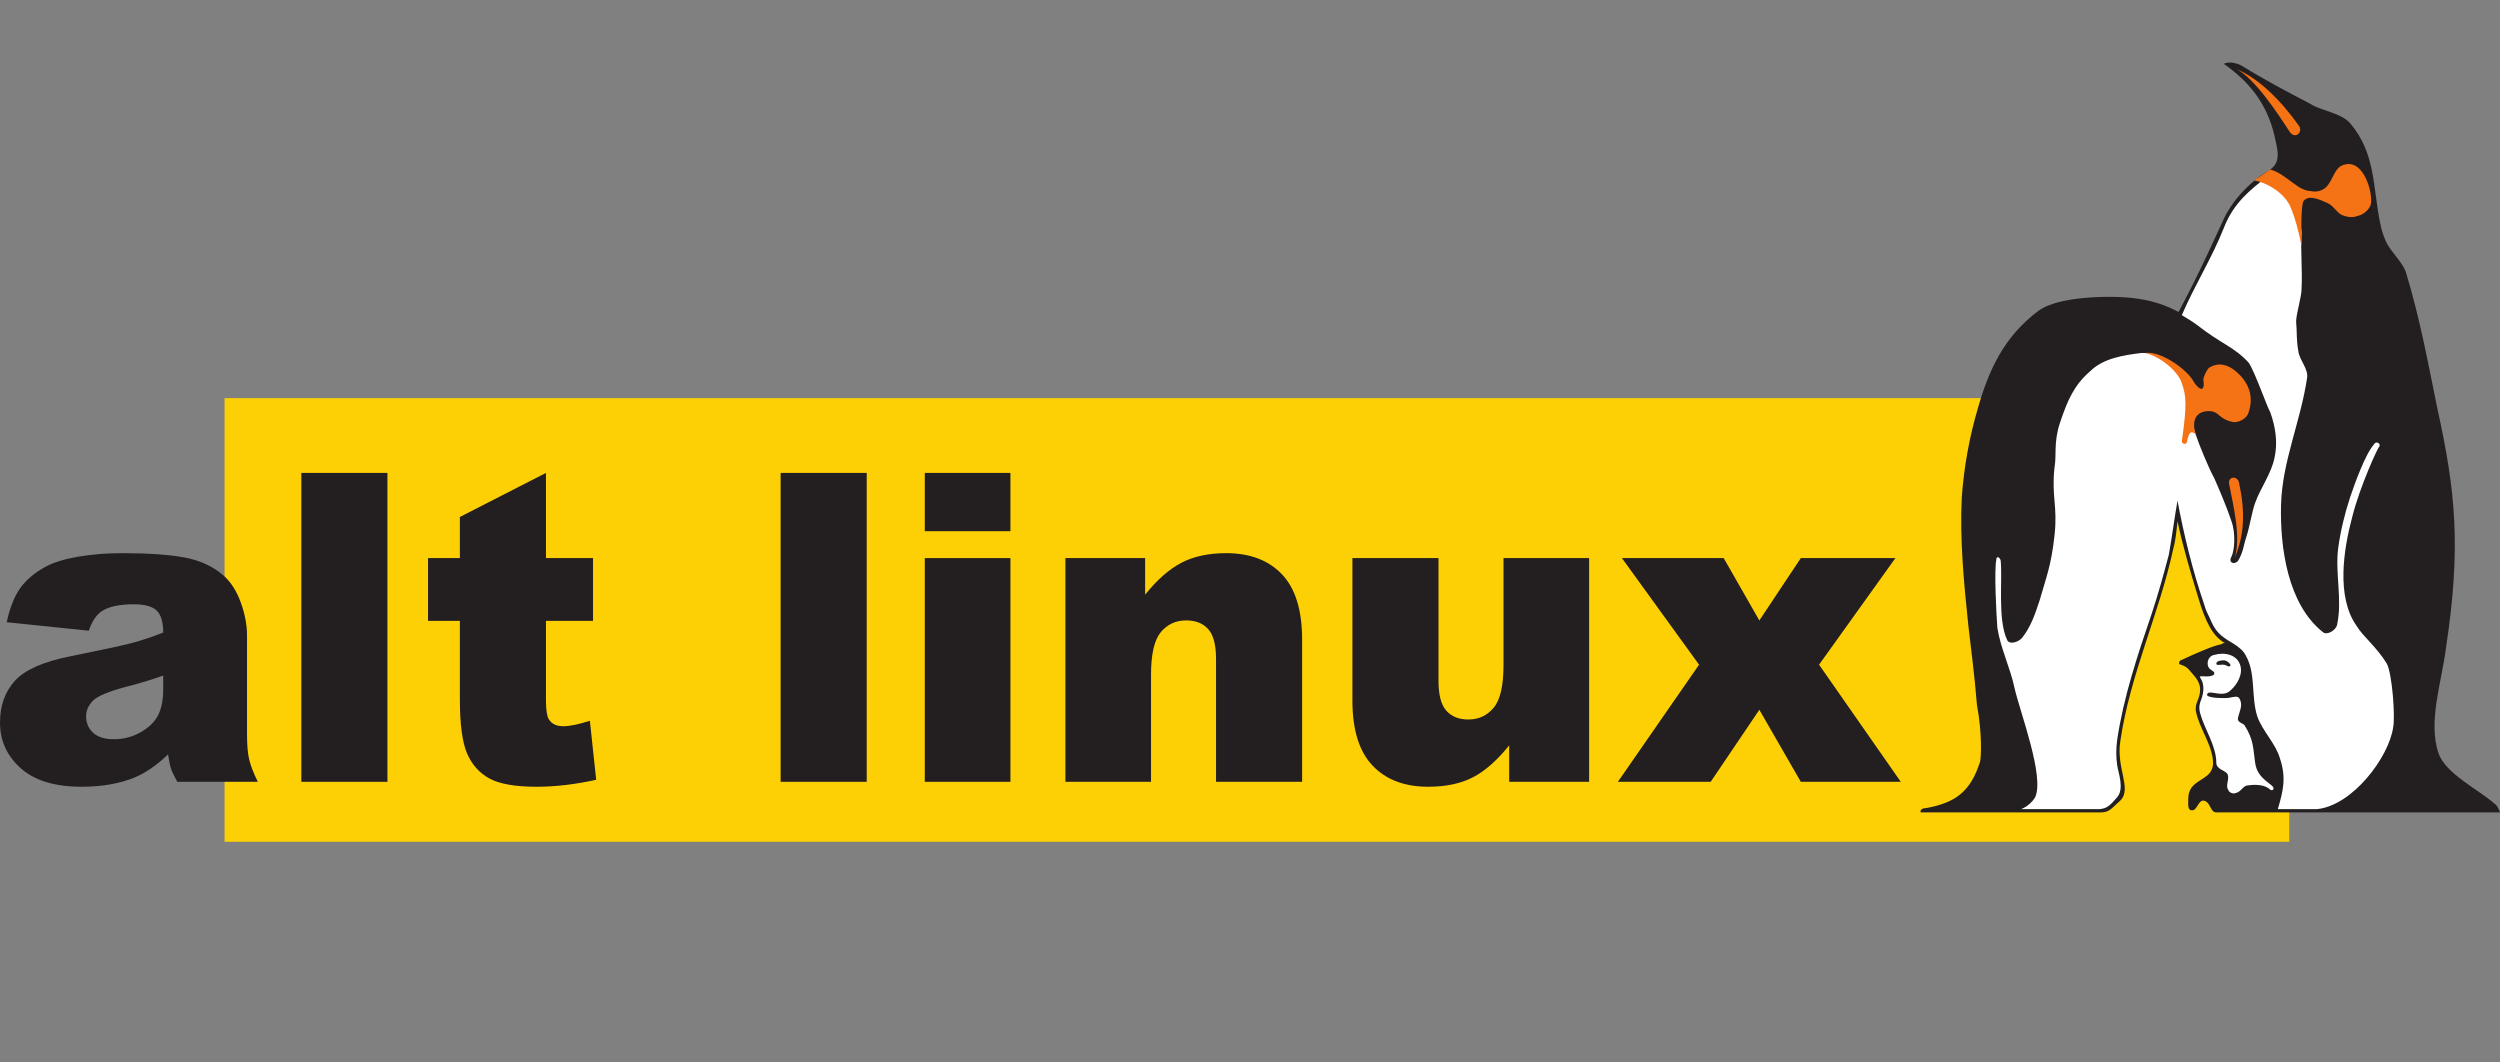 <svg width="80" height="34" viewBox="0 0 80 34" fill="none" xmlns="http://www.w3.org/2000/svg">
<rect x="0" y="0" width="80" height="34" fill="#808080" stroke="none"/>
<path d="M73.256 26.937H7.186V12.741H73.256V26.937Z" fill="#FDD005"/>
<path d="M2.841 20.183L0.215 19.911C0.314 19.451 0.457 19.09 0.643 18.826C0.83 18.562 1.098 18.334 1.45 18.14C1.701 18.001 2.048 17.893 2.488 17.816C2.929 17.739 3.406 17.701 3.919 17.701C4.741 17.701 5.403 17.747 5.902 17.839C6.401 17.931 6.817 18.124 7.15 18.415C7.384 18.618 7.568 18.904 7.703 19.274C7.838 19.645 7.905 19.999 7.905 20.336V23.496C7.905 23.832 7.927 24.097 7.97 24.287C8.012 24.478 8.105 24.722 8.25 25.018H5.674C5.57 24.834 5.503 24.693 5.472 24.596C5.44 24.5 5.409 24.348 5.378 24.141C5.018 24.486 4.66 24.733 4.305 24.881C3.819 25.078 3.254 25.176 2.611 25.176C1.757 25.176 1.107 24.979 0.664 24.584C0.221 24.189 0 23.702 0 23.122C0 22.58 0.16 22.133 0.479 21.783C0.798 21.433 1.388 21.172 2.247 21.002C3.277 20.795 3.945 20.65 4.251 20.568C4.557 20.484 4.881 20.376 5.223 20.241C5.223 19.906 5.153 19.672 5.014 19.538C4.874 19.404 4.629 19.337 4.278 19.337C3.828 19.337 3.491 19.409 3.266 19.552C3.09 19.664 2.948 19.874 2.841 20.183ZM5.223 21.618C4.845 21.753 4.451 21.872 4.042 21.975C3.485 22.124 3.132 22.27 2.984 22.414C2.831 22.563 2.755 22.731 2.755 22.92C2.755 23.136 2.83 23.312 2.981 23.45C3.131 23.587 3.352 23.655 3.645 23.655C3.95 23.655 4.234 23.581 4.497 23.433C4.761 23.285 4.947 23.104 5.058 22.89C5.167 22.676 5.223 22.399 5.223 22.057V21.618Z" fill="#231F20"/>
<path d="M9.643 15.133H12.398V25.018H9.643V15.133Z" fill="#231F20"/>
<path d="M17.471 15.133V17.859H18.977V19.868H17.471V22.405C17.471 22.71 17.5 22.912 17.559 23.01C17.648 23.163 17.805 23.239 18.029 23.239C18.231 23.239 18.513 23.181 18.876 23.064L19.078 24.954C18.399 25.102 17.766 25.176 17.177 25.176C16.494 25.176 15.99 25.089 15.667 24.914C15.343 24.739 15.104 24.473 14.949 24.117C14.794 23.76 14.716 23.182 14.716 22.384V19.868H13.697V17.859H14.716V16.543L17.471 15.133Z" fill="#231F20"/>
<path d="M24.98 15.133H27.735V25.018H24.98V15.133Z" fill="#231F20"/>
<path d="M29.593 15.133H32.334V16.998H29.593V15.133ZM29.593 17.859H32.334V25.018H29.593V17.859Z" fill="#231F20"/>
<path d="M34.093 17.859H36.644V19.029C37.027 18.552 37.414 18.212 37.806 18.008C38.197 17.803 38.675 17.701 39.238 17.701C39.998 17.701 40.594 17.927 41.023 18.378C41.453 18.83 41.668 19.527 41.668 20.471V25.018H38.913V21.086C38.913 20.637 38.83 20.319 38.663 20.133C38.495 19.947 38.261 19.853 37.958 19.853C37.624 19.853 37.353 19.979 37.145 20.23C36.937 20.482 36.833 20.933 36.833 21.584V25.018H34.093V17.859Z" fill="#231F20"/>
<path d="M50.852 25.018H48.294V23.852C47.911 24.329 47.525 24.67 47.136 24.872C46.746 25.075 46.268 25.176 45.701 25.176C44.944 25.176 44.352 24.951 43.922 24.499C43.492 24.048 43.277 23.353 43.277 22.414V17.859H46.032V21.787C46.032 22.235 46.115 22.553 46.282 22.742C46.45 22.93 46.684 23.024 46.987 23.024C47.317 23.024 47.587 22.899 47.797 22.648C48.007 22.396 48.112 21.946 48.112 21.296V17.859H50.852V25.018Z" fill="#231F20"/>
<path d="M51.901 17.859H55.158L56.299 19.855L57.626 17.859H60.653L58.21 21.27L60.825 25.018H57.626L56.299 22.713L54.742 25.018H51.772L54.37 21.27L51.901 17.859Z" fill="#231F20"/>
<path d="M71.095 20.612C70.749 20.681 70.163 20.957 69.783 21.13C69.714 21.165 69.714 21.269 69.783 21.269C69.887 21.303 69.956 21.338 70.025 21.407C70.198 21.614 70.404 21.786 70.404 22.062C70.404 22.373 70.232 22.477 70.267 22.753C70.37 23.305 70.819 23.858 70.819 24.444C70.784 24.893 70.37 24.893 70.129 25.203C70.059 25.307 70.025 25.41 70.025 25.548C70.025 25.686 69.991 25.928 70.129 25.928C70.302 25.962 70.335 25.618 70.507 25.618C70.749 25.652 70.715 25.997 70.922 25.997H80C79.966 25.893 79.896 25.756 79.827 25.721C79.378 25.307 78.24 24.754 78.032 24.099C77.687 23.098 78.136 21.821 78.274 20.716C78.757 17.506 78.584 15.746 77.999 13.088C77.687 11.57 77.446 10.224 76.997 8.74C76.928 8.463 76.549 8.083 76.41 7.842C76.306 7.669 76.203 7.359 76.168 7.152C75.928 6.013 76.03 4.909 75.203 3.942C74.891 3.597 74.305 3.562 73.926 3.321C73.2 2.941 72.476 2.561 71.75 2.112C71.647 2.044 71.336 1.94 71.164 2.044C71.992 2.63 72.545 3.321 72.786 4.356C72.89 4.839 73.028 5.219 72.545 5.495C72.407 5.564 71.509 6.151 71.095 7.152C70.991 7.359 70.404 8.705 69.714 9.983C68.886 9.533 68.058 9.499 67.471 9.499C66.85 9.499 65.745 9.568 65.227 9.948C64.123 10.776 63.639 11.846 63.295 13.054C63.018 13.986 62.846 14.952 62.777 15.918C62.708 17.23 62.846 18.68 62.984 19.991C63.087 20.854 63.191 21.683 63.261 22.546C63.432 23.477 63.398 24.202 63.363 24.374C63.053 25.341 62.57 25.686 61.637 25.859C61.499 25.859 61.431 25.928 61.465 25.997C62.328 25.997 63.191 25.997 64.054 25.997H67.229C67.505 25.997 67.575 25.859 67.85 25.618C68.231 25.238 67.712 24.582 67.85 23.718C68.162 21.579 69.093 19.646 69.542 17.575C69.612 17.334 69.645 17.023 69.68 16.677C69.853 17.506 70.095 18.3 70.335 19.094C70.577 19.922 70.819 20.371 71.199 20.578C71.164 20.578 71.13 20.578 71.095 20.612Z" fill="#231F20"/>
<path d="M72.89 25.893C73.062 25.307 73.166 24.893 72.959 24.272C72.821 23.788 72.406 23.408 72.233 22.925C72.026 22.269 72.199 21.545 71.854 20.957C71.785 20.819 71.612 20.681 71.441 20.578C71.025 20.337 70.888 20.198 70.715 19.785C70.647 19.646 70.577 19.508 70.543 19.37C70.163 18.266 69.887 17.127 69.68 16.022C69.577 16.609 69.507 17.161 69.403 17.748C69.23 18.404 69.058 19.025 68.852 19.646C68.403 20.957 67.953 22.304 67.748 23.684C67.712 23.961 67.712 24.202 67.748 24.478C67.781 24.72 67.988 25.238 67.748 25.514C67.505 25.79 67.436 25.859 67.195 25.893C66.401 25.893 65.469 25.893 64.674 25.893C64.848 25.824 65.021 25.686 65.124 25.514C65.434 24.858 64.64 22.787 64.468 22.028C64.33 21.372 64.019 20.75 63.916 20.095C63.881 19.646 63.812 18.266 63.881 17.92C63.881 17.817 63.95 17.782 64.019 17.92C64.088 18.508 63.916 19.819 64.227 20.475C64.296 20.647 64.605 20.543 64.71 20.406C64.986 20.061 65.124 19.646 65.262 19.231C65.469 18.508 65.642 18.093 65.745 17.127C65.849 16.194 65.642 15.884 65.745 14.952C65.815 14.572 65.711 14.158 65.917 13.537C66.159 12.813 66.366 12.329 66.885 11.88C67.298 11.467 67.953 11.363 68.541 11.294C70.129 11.294 69.922 13.02 70.267 13.916C70.37 14.228 70.68 14.987 70.854 15.297C70.99 15.608 71.233 16.16 71.406 16.677C71.544 17.057 71.509 17.61 71.406 17.817C71.302 17.989 71.475 18.093 71.612 17.954C71.785 17.679 71.785 17.472 71.889 17.161C71.992 16.851 72.062 16.367 72.165 16.091C72.337 15.608 72.683 15.159 72.786 14.642C72.89 14.158 72.821 13.675 72.649 13.192C72.544 13.02 72.165 11.915 71.957 11.604C71.475 11.086 71.095 11.017 70.301 10.396C70.163 10.293 69.991 10.189 69.818 10.085C70.232 9.119 70.784 8.256 71.164 7.29C71.475 6.496 71.992 6.082 72.579 5.633C73.58 6.22 73.511 6.254 73.649 7.428C73.614 8.049 73.683 8.671 73.649 9.257C73.649 9.499 73.476 10.051 73.476 10.293C73.511 10.672 73.476 10.81 73.544 11.225C73.58 11.535 73.891 11.811 73.822 12.122C73.614 13.503 73.028 14.779 72.993 16.16C72.959 17.506 73.2 19.335 74.339 20.233C74.478 20.337 74.753 20.164 74.787 19.991C74.961 19.198 74.718 18.335 74.822 17.541C74.891 17.023 75.03 16.436 75.202 15.918C75.34 15.505 75.686 14.538 75.962 14.228C76.03 14.089 76.203 14.193 76.134 14.297C76.099 14.297 75.513 15.574 75.272 16.54C74.994 17.575 74.753 19.094 75.409 20.026C75.616 20.371 76.065 20.716 76.376 21.234C76.549 21.545 76.651 22.925 76.582 23.27C76.445 24.237 75.272 25.79 74.132 25.893C73.718 25.893 73.304 25.893 72.89 25.893Z" fill="white"/>
<path d="M70.854 21.579V21.51C70.819 21.475 70.715 21.407 70.715 21.407C70.577 21.269 70.647 20.993 70.854 20.958C71.199 20.855 71.578 20.958 71.681 21.269C71.785 21.545 71.612 21.89 71.372 22.096C71.164 22.305 70.819 22.131 70.68 22.166C70.612 22.2 70.612 22.235 70.647 22.27C70.784 22.338 71.026 22.338 71.233 22.338C71.372 22.338 71.509 22.27 71.612 22.305C71.681 22.338 71.716 22.477 71.716 22.546C71.716 22.718 71.612 22.891 71.612 23.028C71.647 23.132 71.75 23.132 71.82 23.202C72.13 23.684 72.096 23.961 72.165 24.41C72.234 24.961 72.786 25.099 72.752 25.238C72.752 25.272 72.718 25.307 72.649 25.272C72.476 25.099 72.165 25.099 71.924 25.134C71.785 25.134 71.716 25.342 71.544 25.376C71.475 25.41 71.336 25.376 71.302 25.272C71.199 25.134 71.372 24.893 71.268 24.754C71.199 24.651 70.922 24.616 70.922 24.41C70.922 23.858 70.543 23.339 70.404 22.822C70.37 22.684 70.37 22.615 70.404 22.477C70.507 22.235 70.577 21.924 70.404 21.683C70.335 21.579 70.715 21.717 70.854 21.579Z" fill="white"/>
<path d="M71.578 2.216C72.165 2.526 72.89 3.631 73.269 4.218C73.443 4.46 73.683 4.253 73.58 4.045C72.993 3.217 72.302 2.526 71.578 2.216ZM68.645 11.294C69.093 11.397 69.68 11.846 69.818 12.26C69.956 12.675 69.991 12.916 69.818 14.124C69.818 14.193 69.956 14.262 69.991 14.124C70.025 13.813 69.991 14.124 70.025 13.986C70.059 13.779 70.198 13.813 70.267 13.916C70.129 13.503 70.232 13.123 70.749 13.158C71.026 13.192 70.991 13.399 71.441 13.503C71.578 13.537 71.889 13.434 71.957 13.192C72.13 12.675 71.957 12.226 71.544 11.88C71.302 11.673 70.991 11.57 70.68 11.777C70.612 11.846 70.507 12.053 70.507 12.156C70.577 12.605 70.335 12.467 70.163 12.156C69.922 11.777 69.128 11.225 68.645 11.294ZM71.509 17.851C71.716 17.196 71.475 16.229 71.336 15.505C71.268 15.263 71.578 15.194 71.647 15.435C71.854 16.401 71.82 17.127 71.509 17.851ZM72.649 5.426C72.579 5.46 72.302 5.668 72.13 5.771C72.51 5.84 73.028 6.116 73.269 6.565C73.443 6.944 73.58 7.497 73.649 7.877C73.649 7.635 73.614 6.565 73.718 6.427C73.891 6.22 74.236 6.392 74.478 6.496C74.65 6.565 74.753 6.772 74.926 6.875C75.099 6.944 75.272 6.979 75.444 6.909C75.616 6.875 75.789 6.737 75.858 6.565C75.962 6.254 75.651 5.012 74.961 5.288C74.685 5.391 74.65 5.806 74.409 6.013C74.27 6.116 74.132 6.151 73.96 6.116C73.787 6.116 73.58 6.013 73.407 5.875C73.166 5.703 72.924 5.495 72.649 5.426Z" fill="#F57215"/>
<path d="M71.164 21.13C71.268 21.13 71.406 21.269 71.372 21.303C71.302 21.372 71.268 21.269 71.13 21.269C71.026 21.269 70.923 21.303 70.923 21.234C70.923 21.165 71.026 21.13 71.164 21.13Z" fill="#231F20"/>
</svg>
